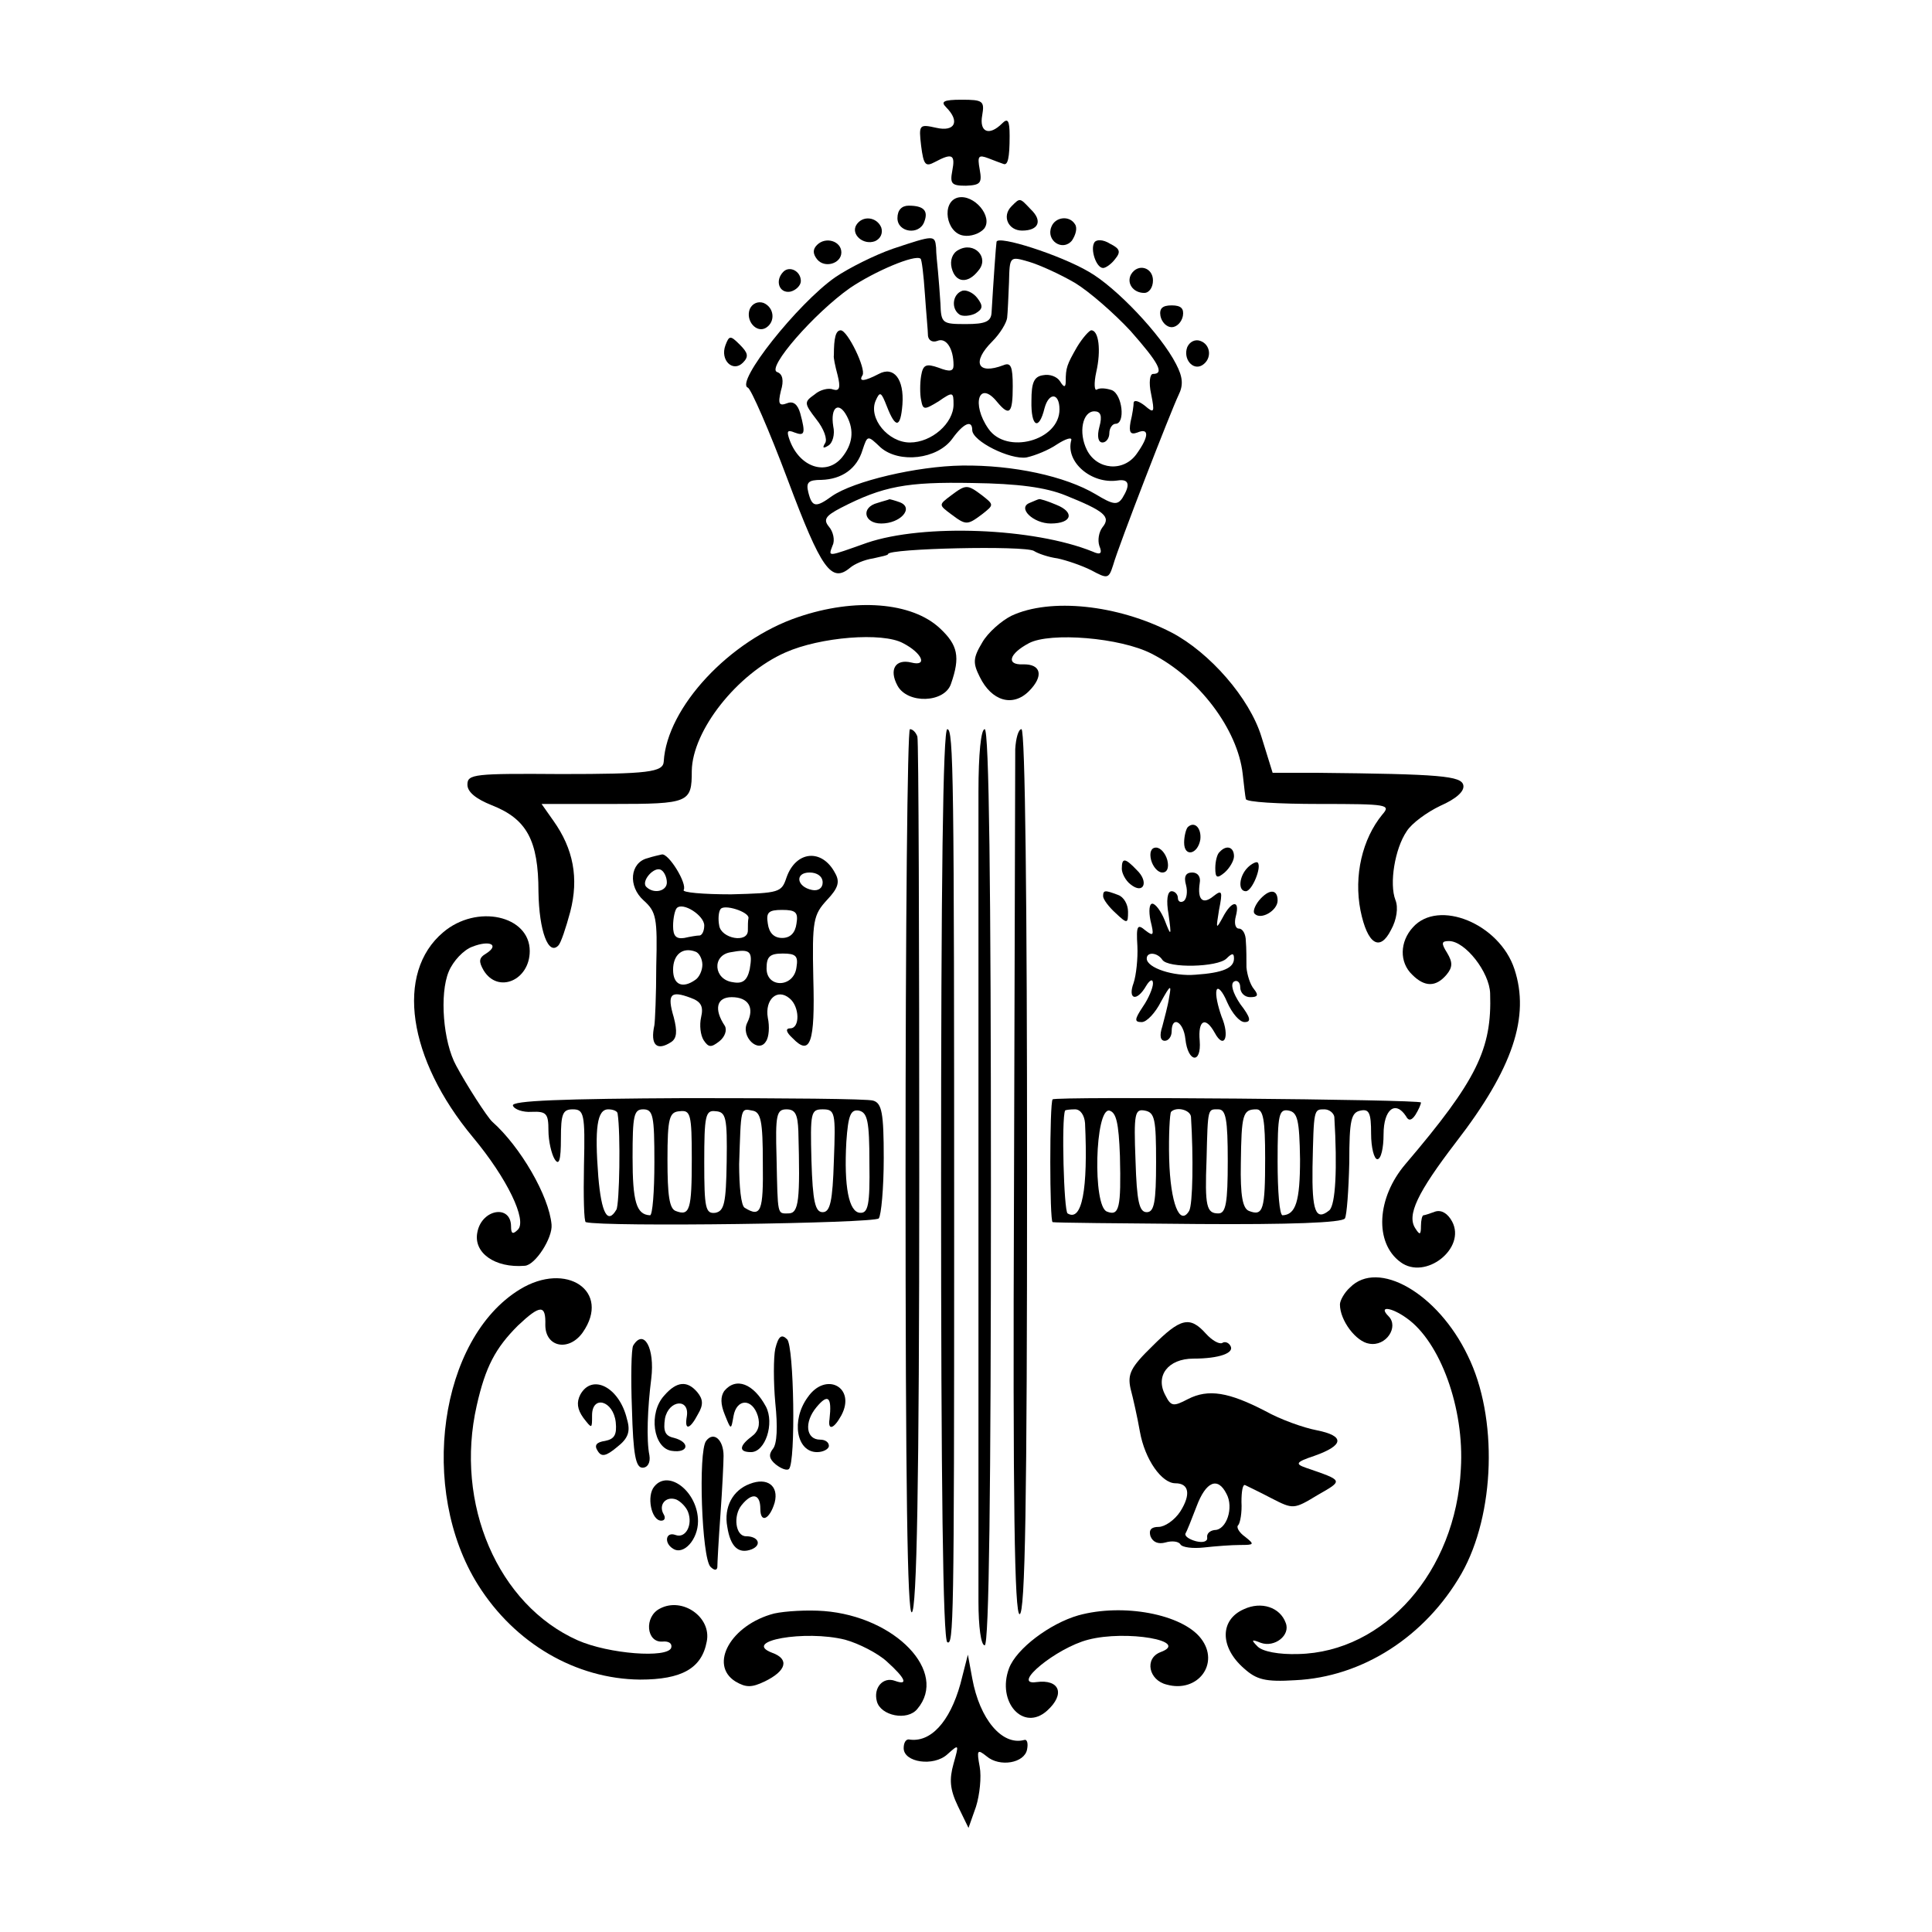 <?xml version="1.0" standalone="no"?>
<!DOCTYPE svg PUBLIC "-//W3C//DTD SVG 20010904//EN"
 "http://www.w3.org/TR/2001/REC-SVG-20010904/DTD/svg10.dtd">
<svg version="1.0" xmlns="http://www.w3.org/2000/svg"
 width="310pt" height="310pt" viewBox="0 0 310 310"
 preserveAspectRatio="xMidYMid meet">
<g transform="translate(0,310) scale(0.1,-0.1)"
fill="#000000" stroke="none">
<path d="M1518 2928 c23 -23 14 -40 -16 -33 -27 6 -28 5 -24 -29 4 -31 7 -34
22 -26 28 15 33 12 28 -14 -4 -21 -1 -24 22 -24 23 1 26 4 22 26 -4 22 -2 24
14 18 10 -4 21 -8 24 -9 7 -3 10 9 10 45 0 25 -3 29 -12 20 -21 -21 -37 -14
-32 13 4 23 1 25 -33 25 -29 0 -34 -3 -25 -12z"/>
<path d="M1537 2783 c-27 -7 -19 -57 9 -61 11 -2 26 3 33 11 15 19 -16 56 -42
50z"/>
<path d="M1623 2769 c-16 -16 -5 -39 17 -39 27 0 33 16 14 34 -18 19 -17 19
-31 5z"/>
<path d="M1440 2750 c0 -23 35 -28 43 -6 7 18 -1 26 -25 26 -11 0 -18 -7 -18
-20z"/>
<path d="M1374 2739 c-9 -15 11 -33 30 -26 9 4 13 13 10 22 -7 17 -30 20 -40
4z"/>
<path d="M1687 2736 c-9 -22 18 -40 33 -22 6 9 9 20 5 26 -9 15 -32 12 -38 -4z"/>
<path d="M1311 2707 c-7 -7 -7 -14 0 -23 12 -15 39 -7 39 11 0 18 -25 26 -39
12z"/>
<path d="M1433 2701 c-29 -10 -71 -31 -93 -46 -60 -42 -161 -169 -140 -177 5
-2 34 -68 64 -148 54 -144 70 -166 100 -141 7 6 23 13 37 15 13 3 24 5 24 7 0
9 219 14 234 5 6 -4 23 -10 38 -12 14 -3 38 -11 54 -19 26 -14 28 -14 35 8 9
32 93 248 105 273 8 16 7 29 -4 50 -24 47 -96 123 -140 148 -46 27 -146 59
-148 48 -1 -6 -5 -63 -8 -114 -1 -14 -10 -18 -41 -18 -38 0 -40 1 -41 33 -1
17 -3 41 -4 52 -1 11 -3 28 -3 38 -2 20 -3 20 -69 -2z m51 -72 c2 -30 5 -60 5
-68 1 -7 7 -11 15 -8 14 6 26 -12 26 -39 0 -10 -6 -11 -24 -4 -20 7 -25 5 -28
-13 -2 -12 -2 -30 0 -39 3 -16 5 -16 28 -2 23 16 24 15 24 -5 0 -30 -35 -61
-70 -61 -35 0 -67 39 -55 67 7 16 9 14 18 -9 14 -36 22 -35 25 3 3 41 -14 62
-38 49 -23 -12 -33 -13 -26 -2 6 10 -24 72 -35 72 -8 0 -11 -12 -11 -40 -1 -3
2 -17 6 -32 5 -20 3 -26 -7 -23 -7 3 -21 0 -30 -8 -17 -12 -17 -14 3 -40 12
-15 18 -32 14 -38 -5 -8 -3 -9 5 -4 7 4 11 18 8 31 -5 31 9 41 22 16 12 -23 9
-45 -8 -66 -25 -30 -68 -16 -84 28 -5 14 -4 17 8 12 16 -6 18 -2 9 31 -4 14
-11 20 -21 16 -13 -5 -15 -1 -10 20 5 16 3 27 -6 30 -18 6 60 95 117 135 40
27 104 54 113 47 2 -1 5 -26 7 -56z m241 17 c23 -14 63 -49 89 -77 45 -51 55
-69 36 -69 -5 0 -7 -14 -3 -32 6 -30 5 -32 -10 -19 -9 7 -17 10 -18 5 0 -5 -2
-19 -5 -31 -3 -17 0 -21 11 -17 19 8 19 -6 -1 -34 -21 -30 -64 -26 -80 6 -14
28 -7 62 12 62 10 0 13 -7 8 -25 -4 -15 -2 -25 5 -25 6 0 11 7 11 15 0 8 5 15
10 15 16 0 11 47 -6 54 -9 3 -19 4 -24 1 -4 -3 -5 10 -1 28 8 35 4 67 -8 67
-3 0 -14 -12 -23 -27 -16 -28 -18 -33 -18 -55 0 -10 -3 -10 -9 0 -5 8 -17 12
-27 10 -15 -2 -19 -12 -19 -41 -1 -42 12 -49 21 -12 7 26 24 25 24 -2 0 -50
-85 -73 -114 -31 -28 40 -15 79 14 43 20 -24 25 -18 25 25 0 32 -3 39 -15 34
-42 -16 -51 5 -18 38 13 13 23 30 24 38 1 8 2 34 3 57 1 42 1 42 32 33 17 -5
50 -20 74 -34z m-165 -236 c0 -18 61 -48 87 -44 14 3 36 12 49 21 14 9 24 12
23 7 -10 -35 32 -71 74 -65 19 3 21 -7 8 -28 -8 -12 -15 -11 -43 6 -49 29
-132 47 -214 46 -73 -1 -174 -25 -209 -49 -26 -19 -32 -18 -38 6 -4 16 0 20
21 20 33 1 57 18 66 48 8 24 8 24 29 4 30 -26 91 -19 115 14 18 25 32 31 32
14z m150 -105 c62 -25 73 -34 59 -51 -6 -8 -8 -21 -5 -30 5 -12 2 -15 -11 -9
-94 38 -271 45 -362 14 -65 -23 -62 -23 -55 -4 4 8 1 22 -6 30 -9 11 -6 17 19
30 68 35 106 42 211 40 74 -1 118 -7 150 -20z"/>
<path d="M1526 2305 c-20 -15 -20 -15 0 -30 24 -18 26 -18 50 0 19 15 19 15 0
30 -24 18 -26 18 -50 0z"/>
<path d="M1408 2293 c-27 -7 -22 -33 6 -33 31 0 53 25 30 34 -8 3 -16 5 -17 5
-1 -1 -10 -3 -19 -6z"/>
<path d="M1652 2293 c-20 -8 6 -33 34 -33 34 0 39 18 9 30 -14 6 -27 10 -28 9
-1 0 -8 -3 -15 -6z"/>
<path d="M1756 2711 c-7 -11 3 -41 14 -41 4 0 13 6 19 14 10 12 8 17 -8 25
-11 7 -22 7 -25 2z"/>
<path d="M1538 2699 c-10 -5 -14 -17 -11 -29 6 -24 26 -26 43 -4 18 21 -7 47
-32 33z"/>
<path d="M1257 2664 c-14 -14 -7 -35 11 -32 9 2 17 10 17 17 0 16 -18 25 -28
15z"/>
<path d="M1815 2660 c-8 -14 3 -30 21 -30 8 0 14 9 14 20 0 21 -24 28 -35 10z"/>
<path d="M1543 2633 c-15 -6 -17 -29 -3 -38 5 -3 17 -2 25 2 12 7 13 12 3 25
-7 9 -19 14 -25 11z"/>
<path d="M1203 2604 c-7 -19 11 -39 26 -30 16 10 13 33 -4 40 -9 3 -18 -1 -22
-10z"/>
<path d="M1862 2593 c2 -10 10 -18 18 -18 8 0 16 8 18 18 2 12 -3 17 -18 17
-15 0 -20 -5 -18 -17z"/>
<path d="M1164 2546 c-9 -24 12 -44 28 -28 10 10 8 16 -5 29 -15 15 -17 15
-23 -1z"/>
<path d="M1905 2543 c-7 -19 9 -38 24 -29 16 10 14 33 -3 39 -8 3 -17 -1 -21
-10z"/>
<path d="M1281 2110 c-110 -37 -211 -145 -216 -232 -1 -17 -25 -20 -165 -20
-139 1 -150 0 -150 -17 0 -12 14 -23 39 -33 56 -22 75 -56 75 -139 1 -63 16
-103 32 -86 4 4 12 28 19 54 14 54 5 101 -27 146 l-19 27 114 0 c123 0 127 2
127 53 1 65 73 156 150 190 56 25 156 33 189 15 31 -16 40 -38 13 -31 -25 6
-36 -11 -22 -37 16 -30 76 -28 86 3 15 43 11 62 -18 89 -45 42 -136 49 -227
18z"/>
<path d="M1623 2112 c-16 -8 -38 -27 -47 -43 -15 -25 -15 -33 -4 -55 19 -39
53 -49 79 -23 24 24 20 44 -10 43 -27 -1 -22 17 10 34 34 18 147 9 197 -17 75
-38 138 -121 146 -193 2 -18 4 -36 5 -40 0 -5 53 -8 118 -8 110 0 115 -1 101
-17 -32 -39 -46 -98 -35 -154 11 -54 31 -67 49 -31 9 16 12 36 7 48 -10 26 -1
82 18 110 8 13 33 31 54 41 25 11 39 23 37 33 -3 15 -36 18 -235 20 l-71 0
-18 58 c-19 62 -83 135 -144 167 -87 45 -195 56 -257 27z"/>
<path d="M1453 1220 c0 -507 3 -710 10 -707 8 2 12 208 12 698 0 382 -1 700
-3 707 -2 6 -7 12 -12 12 -4 0 -7 -320 -7 -710z"/>
<path d="M1510 1201 c0 -476 3 -732 10 -736 10 -6 11 34 11 650 0 742 -1 815
-11 815 -7 0 -10 -250 -10 -729z"/>
<path d="M1570 1830 c0 -55 0 -354 0 -665 0 -311 0 -596 0 -635 0 -40 4 -70
10 -70 7 0 10 252 10 735 0 483 -3 735 -10 735 -6 0 -10 -40 -10 -100z"/>
<path d="M1629 1898 c0 -18 -1 -338 -2 -710 -2 -505 1 -678 9 -678 9 0 12 182
12 710 0 425 -3 710 -9 710 -5 0 -9 -15 -10 -32z"/>
<path d="M1906 1773 c-3 -3 -6 -15 -6 -25 0 -24 22 -19 26 5 2 18 -9 30 -20
20z"/>
<path d="M1847 1720 c3 -11 11 -20 18 -20 8 0 11 8 8 20 -3 11 -11 20 -18 20
-8 0 -11 -8 -8 -20z"/>
<path d="M1957 1733 c-4 -3 -7 -15 -7 -26 0 -16 3 -17 15 -7 8 7 15 19 15 26
0 15 -12 19 -23 7z"/>
<path d="M1039 1723 c-28 -7 -32 -45 -6 -68 20 -18 22 -28 20 -105 0 -47 -2
-89 -3 -95 -7 -32 4 -42 27 -27 9 6 10 17 4 40 -11 37 -5 43 27 31 17 -6 21
-14 17 -31 -3 -13 -1 -29 4 -37 8 -12 12 -12 25 -2 9 7 13 18 9 25 -18 27 -13
46 11 46 27 0 37 -17 25 -41 -11 -22 18 -50 30 -30 5 7 6 24 3 38 -5 29 15 48
35 31 16 -13 17 -48 1 -48 -8 0 -7 -6 4 -16 28 -29 36 -8 33 96 -2 93 0 102
22 126 18 19 21 29 13 43 -21 40 -63 36 -78 -7 -8 -24 -11 -25 -89 -27 -45 0
-79 3 -76 7 6 10 -24 59 -35 57 -4 -1 -14 -3 -23 -6z m31 -39 c0 -14 -21 -19
-33 -7 -9 9 13 34 24 27 5 -3 9 -12 9 -20z m250 0 c0 -9 -7 -14 -17 -12 -25 5
-28 28 -4 28 12 0 21 -6 21 -16z m-190 -69 c0 -8 -3 -15 -7 -16 -5 0 -16 -2
-25 -4 -13 -2 -18 3 -18 19 0 13 3 26 6 29 10 10 44 -12 44 -28z m71 12 c-1
-4 -1 -13 -1 -20 0 -21 -43 -13 -46 8 -2 10 -1 22 2 26 5 9 46 -4 45 -14z m77
-9 c-2 -15 -10 -23 -23 -23 -13 0 -21 8 -23 23 -3 18 1 22 23 22 22 0 26 -4
23 -22z m-151 -66 c0 -9 -5 -20 -11 -24 -21 -15 -36 -8 -36 16 0 24 15 37 36
29 6 -2 11 -12 11 -21z m76 -7 c-4 -18 -11 -24 -27 -21 -31 4 -34 43 -4 48 32
6 36 2 31 -27z m75 3 c-4 -33 -48 -34 -48 -2 0 19 5 24 26 24 21 0 25 -4 22
-22z"/>
<path d="M1800 1706 c0 -7 6 -19 14 -25 21 -17 30 4 10 23 -19 20 -24 20 -24
2z"/>
<path d="M2002 1708 c-14 -14 -16 -38 -3 -38 10 0 26 39 19 46 -2 2 -10 -2
-16 -8z"/>
<path d="M1903 1680 c3 -11 1 -23 -4 -26 -5 -3 -9 0 -9 5 0 6 -5 11 -10 11 -7
0 -9 -15 -5 -37 5 -36 4 -36 -6 -10 -6 15 -15 27 -20 27 -5 0 -6 -12 -3 -27 6
-24 5 -26 -8 -16 -13 11 -15 8 -13 -25 1 -20 -2 -47 -6 -59 -10 -27 5 -31 20
-5 6 10 11 12 11 4 0 -7 -7 -24 -16 -37 -14 -21 -14 -25 -2 -25 8 0 22 15 31
33 15 27 17 28 13 7 -2 -14 -8 -35 -11 -47 -5 -15 -3 -23 4 -23 6 0 11 7 11
15 0 26 19 16 22 -12 4 -38 26 -41 23 -3 -3 33 9 40 24 13 15 -28 25 -7 11 26
-6 17 -10 35 -8 42 2 7 10 -2 17 -19 8 -18 20 -32 28 -32 11 0 10 7 -7 29 -12
18 -16 32 -10 36 5 3 10 -1 10 -9 0 -9 7 -16 16 -16 12 0 14 3 6 13 -6 7 -11
23 -12 35 0 12 0 31 -1 42 0 11 -5 20 -11 20 -6 0 -8 9 -5 20 7 27 -7 25 -21
-2 -11 -20 -11 -19 -6 12 6 30 5 33 -9 22 -17 -14 -26 -6 -22 21 2 10 -3 17
-12 17 -10 0 -14 -6 -10 -20z m-38 -120 c9 -14 89 -12 103 2 9 9 12 9 12 0 0
-15 -17 -23 -62 -26 -35 -3 -78 11 -78 26 0 11 17 10 25 -2z"/>
<path d="M1770 1662 c0 -5 9 -17 20 -27 19 -18 20 -17 20 2 0 12 -7 24 -16 27
-21 8 -24 8 -24 -2z"/>
<path d="M2020 1655 c-7 -9 -10 -18 -7 -21 10 -11 37 5 37 21 0 19 -14 19 -30
0z"/>
<path d="M711 1604 c-77 -65 -57 -203 48 -329 55 -66 87 -133 72 -148 -8 -8
-11 -7 -11 5 0 36 -47 28 -54 -9 -7 -33 28 -58 76 -54 17 1 45 45 43 66 -4 46
-50 125 -95 165 -8 7 -42 60 -58 90 -21 38 -27 115 -12 151 7 17 24 35 38 40
28 11 44 3 22 -11 -12 -7 -12 -13 -4 -27 23 -38 74 -16 74 31 0 57 -85 76
-139 30z"/>
<path d="M2267 1612 c-21 -23 -22 -56 -1 -76 20 -20 38 -20 55 0 10 12 10 20
1 35 -10 16 -9 19 3 19 26 0 65 -50 66 -84 3 -89 -21 -139 -136 -274 -46 -54
-50 -126 -8 -157 40 -30 106 22 83 65 -7 13 -17 19 -27 16 -8 -3 -17 -6 -19
-6 -2 0 -4 -8 -4 -17 0 -15 -2 -15 -9 -4 -14 21 3 57 65 138 92 119 119 202
94 278 -24 73 -122 113 -163 67z"/>
<path d="M823 1326 c2 -6 16 -11 30 -10 24 1 27 -3 27 -30 0 -17 5 -38 10 -46
7 -11 10 -2 10 33 0 40 3 47 19 47 18 0 20 -7 18 -90 -1 -50 0 -91 3 -91 29
-8 463 -2 470 6 4 5 8 49 8 97 0 72 -3 88 -17 92 -9 3 -143 4 -299 4 -199 -1
-282 -4 -279 -12z m168 -13 c5 -31 3 -146 -2 -154 -14 -24 -24 -6 -29 53 -6
78 -2 108 16 108 8 0 15 -3 15 -7z m59 -78 c0 -47 -3 -85 -7 -85 -22 1 -28 22
-28 93 0 67 2 77 17 77 16 0 18 -10 18 -85z m60 6 c0 -82 -3 -93 -26 -84 -10
4 -13 25 -13 82 0 68 3 77 20 78 17 2 19 -5 19 -76z m56 -5 c-1 -67 -4 -79
-18 -82 -16 -2 -18 7 -18 81 0 75 2 84 18 82 17 -1 19 -10 18 -81z m58 -2 c1
-78 -3 -88 -29 -72 -6 3 -9 35 -9 70 3 91 2 90 21 86 14 -2 17 -17 17 -84z
m57 51 c3 -111 1 -132 -16 -132 -18 0 -17 -5 -19 90 -2 68 0 77 16 77 14 0 18
-8 19 -35z m57 -47 c-2 -66 -6 -83 -18 -83 -12 0 -16 17 -18 83 -2 77 -1 82
18 82 20 0 21 -5 18 -82z m57 -4 c1 -67 -2 -81 -15 -80 -18 1 -26 42 -22 114
3 43 7 52 20 50 14 -3 17 -17 17 -84z"/>
<path d="M1689 1336 c-5 -5 -5 -196 0 -197 3 -1 109 -2 234 -3 145 -1 231 2
235 9 3 5 6 46 7 90 0 68 3 80 18 83 14 3 17 -4 17 -37 0 -23 5 -41 10 -41 6
0 10 18 10 40 0 40 19 55 36 29 4 -8 9 -7 15 2 5 8 9 17 9 20 0 5 -587 10
-591 5z m52 -38 c5 -107 -5 -159 -28 -145 -6 4 -10 152 -4 165 0 1 8 2 16 2 9
0 15 -10 16 -22z m56 -53 c2 -83 -1 -97 -21 -89 -23 9 -19 166 4 162 11 -3 15
-19 17 -73z m58 -10 c0 -64 -3 -80 -15 -80 -12 0 -16 17 -18 83 -3 76 -1 83
15 80 16 -3 18 -14 18 -83z m56 73 c4 -64 3 -141 -3 -151 -15 -25 -30 12 -32
83 -1 39 1 73 3 76 9 9 31 3 32 -8z m59 -71 c0 -67 -3 -84 -15 -84 -19 0 -22
11 -19 87 2 84 2 80 19 80 12 0 15 -16 15 -83z m60 5 c0 -83 -3 -94 -26 -85
-10 4 -14 24 -13 77 1 78 3 86 25 86 11 0 14 -17 14 -78z m56 -2 c0 -68 -7
-89 -28 -90 -5 0 -8 39 -8 86 0 76 2 85 18 82 14 -3 17 -15 18 -78z m55 68 c5
-83 2 -141 -8 -150 -22 -18 -28 -1 -27 69 2 94 2 93 19 93 8 0 15 -6 16 -12z"/>
<path d="M834 1031 c-129 -79 -163 -321 -67 -474 59 -94 157 -151 260 -152 67
0 99 18 107 61 8 39 -39 72 -75 53 -26 -13 -22 -55 4 -53 10 1 16 -3 14 -10
-6 -17 -100 -10 -150 12 -128 57 -198 219 -162 377 14 62 30 92 66 128 36 34
45 34 44 1 0 -36 38 -43 60 -12 46 66 -26 115 -101 69z"/>
<path d="M2166 1034 c-9 -8 -16 -21 -16 -27 0 -26 26 -60 47 -63 27 -5 48 27
31 44 -17 17 4 15 29 -3 54 -38 93 -145 87 -242 -8 -164 -122 -294 -261 -297
-31 -1 -57 4 -65 12 -11 11 -10 12 5 6 22 -8 48 12 40 32 -9 25 -39 35 -67 22
-39 -17 -39 -61 0 -95 20 -18 34 -22 82 -19 108 5 209 70 267 171 54 95 59
251 10 350 -48 100 -144 155 -189 109z"/>
<path d="M1849 940 c-35 -34 -40 -45 -35 -68 4 -15 11 -46 15 -69 8 -45 35
-83 57 -83 22 0 25 -18 8 -45 -9 -14 -25 -25 -35 -25 -12 0 -16 -5 -13 -15 4
-10 13 -13 24 -10 10 3 21 2 24 -3 3 -5 20 -7 38 -5 18 2 44 4 58 4 23 0 23 1
8 13 -10 7 -15 16 -11 19 3 4 6 20 5 37 0 17 2 29 6 27 4 -2 23 -11 42 -21 35
-18 36 -18 74 5 42 24 42 23 -19 44 -17 6 -16 9 14 19 48 17 49 32 4 41 -21 4
-58 17 -83 31 -58 30 -91 36 -124 19 -23 -12 -27 -12 -36 6 -17 31 4 59 45 59
41 0 67 9 59 21 -3 5 -9 7 -13 4 -5 -2 -16 4 -26 15 -26 29 -41 25 -86 -20z
m119 -237 c12 -22 0 -58 -19 -58 -8 -1 -13 -6 -12 -12 1 -6 -6 -9 -18 -6 -11
3 -18 8 -17 12 2 3 10 23 18 44 15 40 34 48 48 20z"/>
<path d="M1244 936 c-3 -14 -3 -54 0 -87 4 -38 3 -66 -4 -74 -7 -9 -6 -16 5
-25 9 -7 18 -10 21 -7 11 11 8 197 -3 208 -9 9 -14 5 -19 -15z"/>
<path d="M1016 941 c-3 -5 -4 -51 -2 -102 2 -73 6 -94 17 -94 8 0 13 8 11 20
-5 24 -3 76 3 123 6 49 -12 81 -29 53z"/>
<path d="M931 862 c-6 -12 -5 -23 5 -37 14 -18 14 -18 14 4 0 33 34 24 38 -11
2 -20 -2 -27 -17 -30 -14 -2 -18 -7 -12 -16 6 -10 13 -9 31 6 18 14 22 25 16
45 -12 51 -56 74 -75 39z"/>
<path d="M1066 861 c-26 -28 -18 -85 12 -89 27 -4 30 14 3 21 -14 3 -17 11
-14 31 6 30 40 33 35 3 -4 -23 5 -21 18 4 9 15 8 24 -1 35 -16 19 -33 18 -53
-5z"/>
<path d="M1162 868 c-6 -9 -6 -21 1 -38 10 -25 10 -25 14 -2 5 28 30 29 39 0
4 -14 1 -25 -10 -33 -20 -15 -21 -25 -1 -25 23 0 38 46 24 73 -20 37 -48 48
-67 25z"/>
<path d="M1296 858 c-27 -37 -18 -88 15 -88 10 0 19 5 19 10 0 6 -6 10 -14 10
-23 0 -26 28 -6 52 19 23 25 16 21 -19 -3 -19 7 -16 19 6 24 45 -25 71 -54 29z"/>
<path d="M1133 788 c-13 -17 -7 -188 7 -202 6 -6 10 -6 11 -1 0 6 2 44 5 85 3
41 5 84 5 94 0 26 -16 40 -28 24z"/>
<path d="M1050 715 c-13 -15 -5 -55 11 -55 6 0 7 5 4 10 -9 15 3 30 20 24 7
-3 16 -12 19 -20 8 -21 -4 -43 -20 -37 -16 6 -19 -13 -4 -22 17 -11 40 15 40
44 0 47 -47 84 -70 56z"/>
<path d="M1203 719 c-27 -10 -42 -37 -36 -69 5 -32 18 -44 39 -36 17 7 11 21
-9 21 -17 0 -21 33 -7 50 17 21 30 18 30 -6 0 -24 15 -17 23 10 7 27 -12 41
-40 30z"/>
<path d="M1242 511 c-69 -18 -105 -82 -62 -109 17 -10 26 -10 47 0 35 17 40
36 12 46 -50 19 53 37 117 21 22 -6 53 -22 67 -35 30 -27 35 -39 13 -31 -19 7
-35 -11 -29 -33 6 -23 49 -32 65 -12 50 59 -35 148 -150 157 -26 2 -62 0 -80
-4z"/>
<path d="M1730 508 c-45 -13 -99 -53 -111 -85 -20 -54 23 -102 61 -68 30 27
20 51 -17 46 -42 -6 32 55 83 68 61 16 165 -2 116 -20 -26 -10 -19 -45 10 -52
50 -14 86 34 55 74 -30 39 -125 57 -197 37z"/>
<path d="M1541 398 c-17 -61 -48 -95 -83 -89 -5 0 -8 -6 -8 -14 0 -23 48 -30
70 -10 19 17 19 17 10 -15 -7 -25 -6 -41 7 -68 l17 -35 12 34 c6 19 9 48 6 64
-5 27 -4 29 11 17 21 -18 61 -11 65 11 2 10 0 17 -5 15 -35 -9 -71 33 -83 99
l-7 38 -12 -47z"/>
</g>
</svg>
